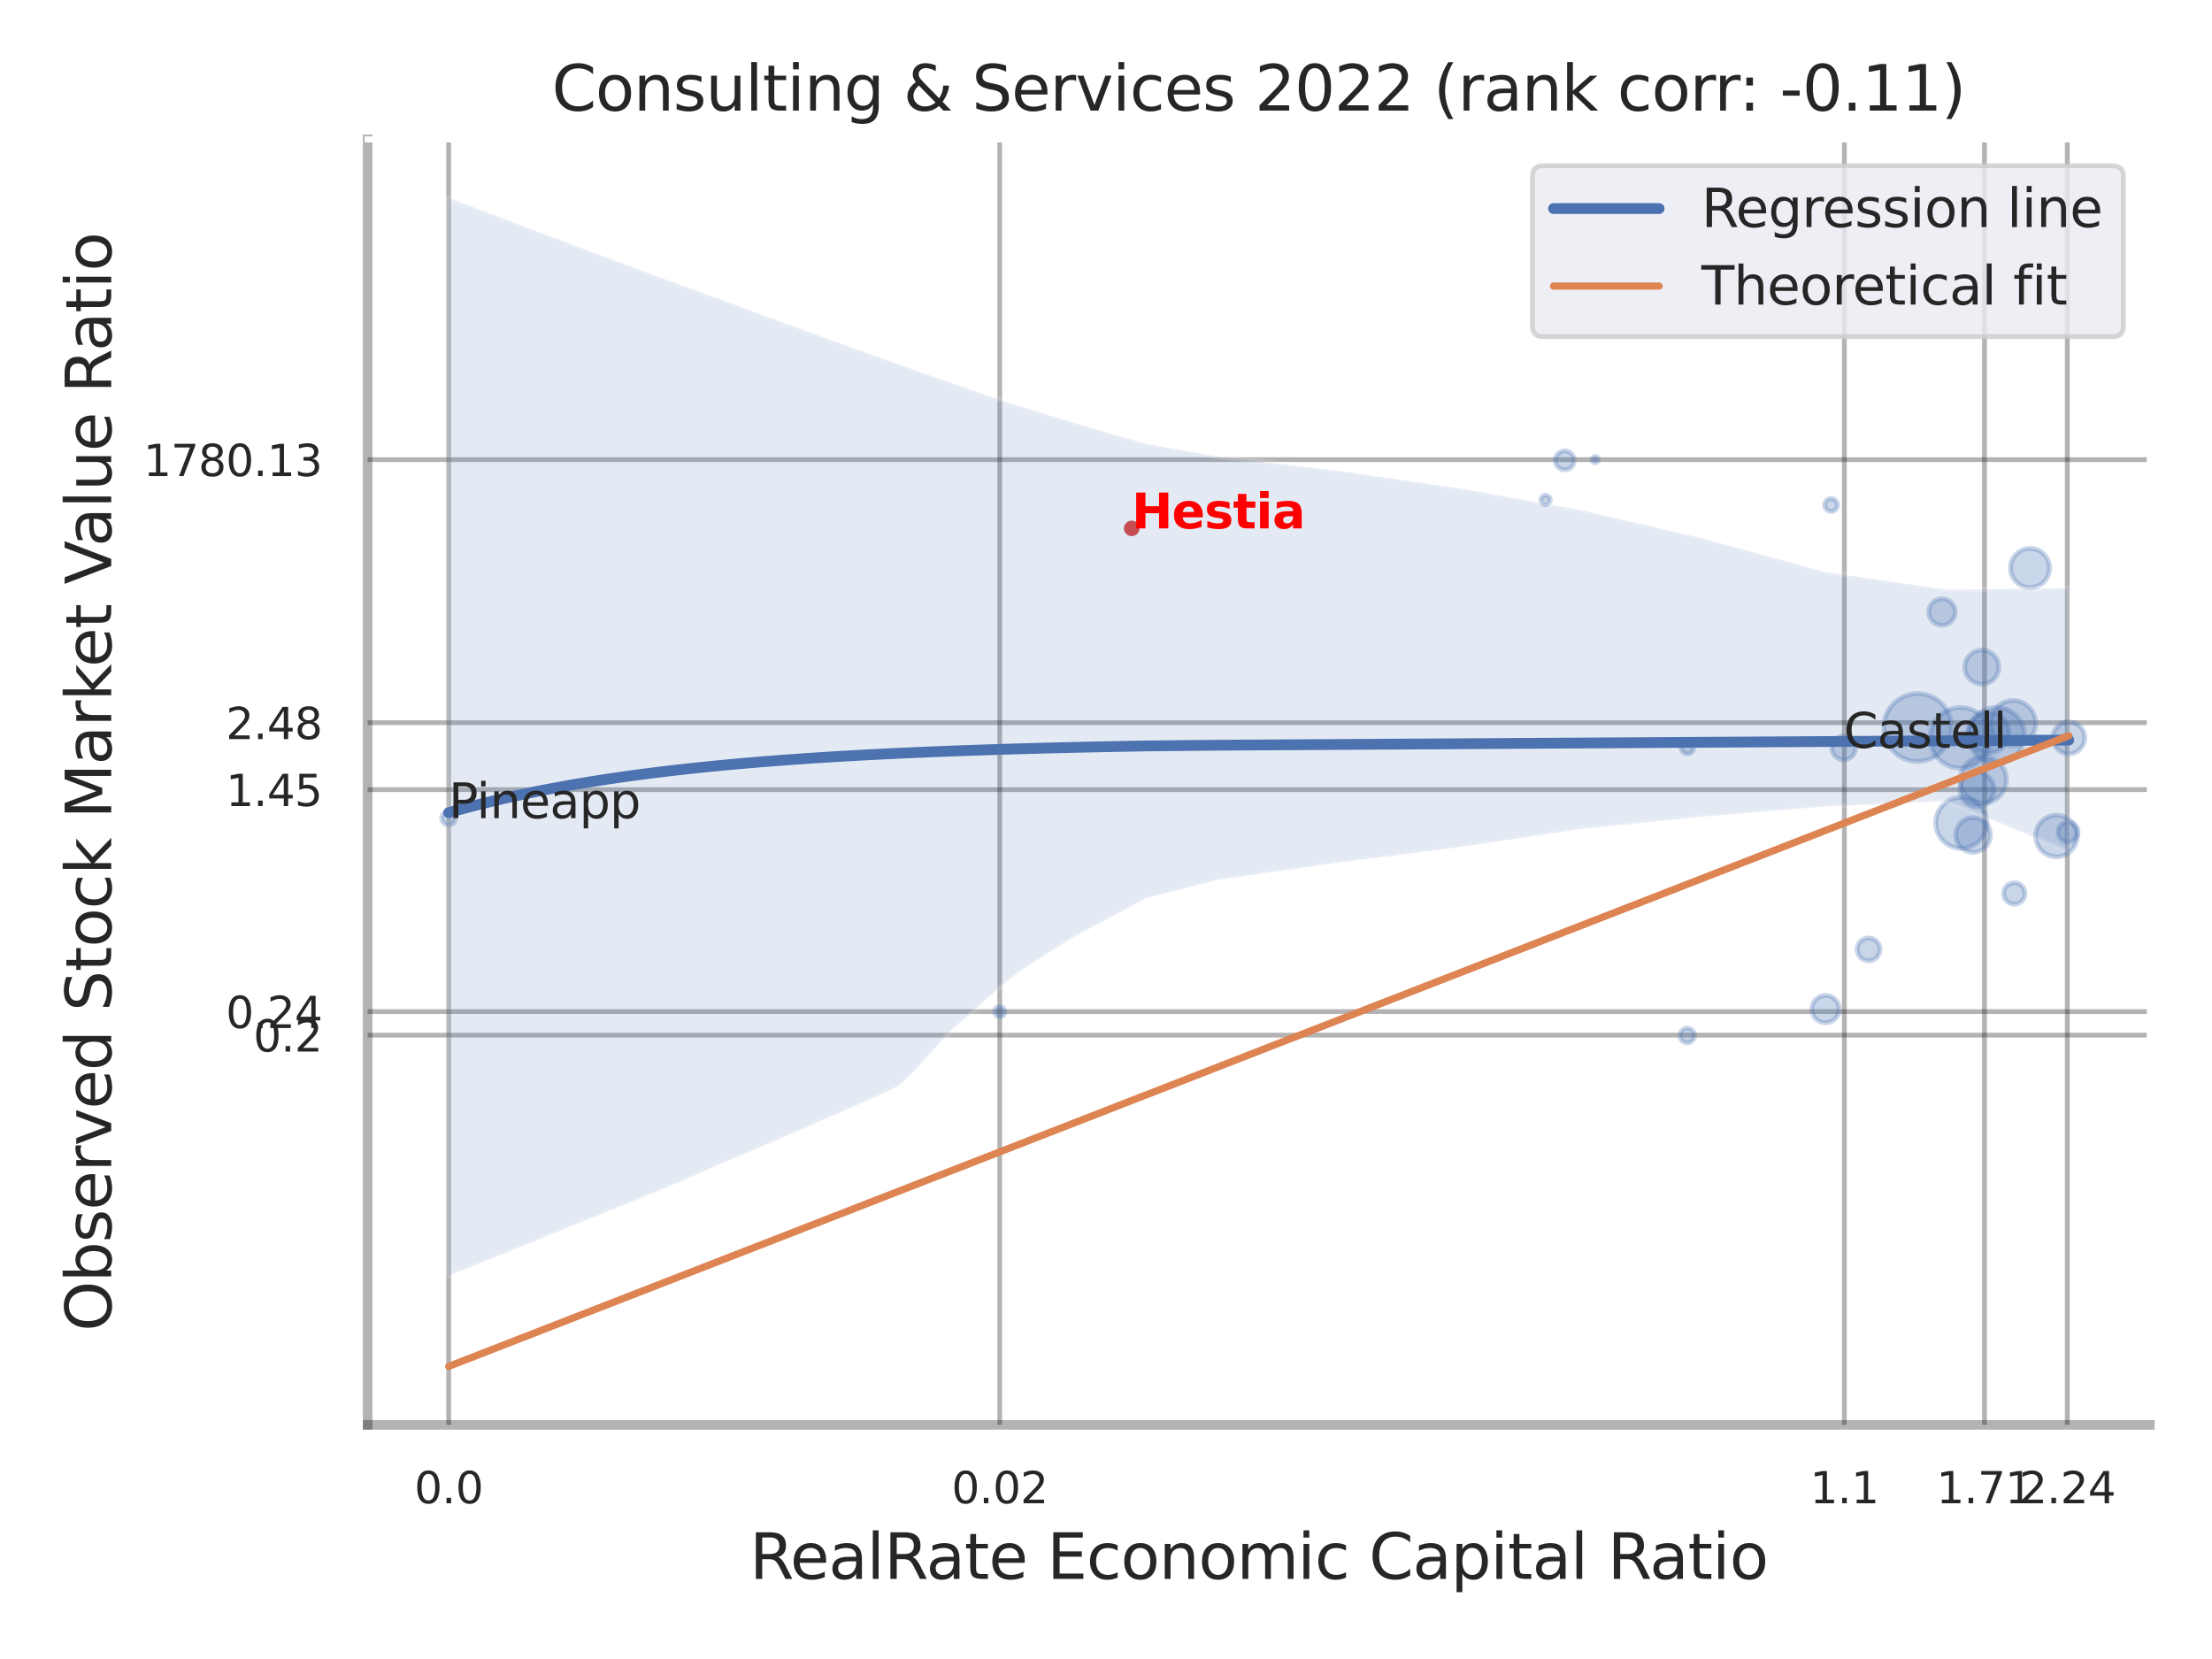 <?xml version="1.0" encoding="utf-8" standalone="no"?>
<!DOCTYPE svg PUBLIC "-//W3C//DTD SVG 1.1//EN"
  "http://www.w3.org/Graphics/SVG/1.1/DTD/svg11.dtd">
<svg xmlns:xlink="http://www.w3.org/1999/xlink" width="460.8pt" height="345.6pt" viewBox="0 0 460.8 345.6" xmlns="http://www.w3.org/2000/svg" version="1.1">
 <defs>
  <style type="text/css">*{stroke-linejoin: round; stroke-linecap: butt}</style>
 </defs>
 <g id="figure_1">
  <g id="patch_1">
   <path d="M 0 345.6 
L 460.8 345.6 
L 460.8 0 
L 0 0 
z
" style="fill: #ffffff"/>
  </g>
  <g id="axes_1">
   <g id="patch_2">
    <path d="M 76.59 296.82 
L 447.84 296.82 
L 447.84 29.04 
L 76.59 29.04 
z
" style="fill: #ffffff"/>
   </g>
   <g id="matplotlib.axis_1">
    <g id="xtick_1">
     <g id="line2d_1">
      <path d="M 93.467 296.82 
L 93.467 29.04 
" clip-path="url(#p36e17ae5e8)" style="fill: none; stroke: #000000; stroke-opacity: 0.3; stroke-linecap: round"/>
     </g>
     <g id="text_1">
      <!-- 0.0 -->
      <g style="fill: #262626" transform="translate(86.31 313.159) scale(0.09 -0.09)">
       <defs>
        <path id="DejaVuSans-30" d="M 2034 4250 
Q 1547 4250 1301 3770 
Q 1056 3291 1056 2328 
Q 1056 1369 1301 889 
Q 1547 409 2034 409 
Q 2525 409 2770 889 
Q 3016 1369 3016 2328 
Q 3016 3291 2770 3770 
Q 2525 4250 2034 4250 
z
M 2034 4750 
Q 2819 4750 3233 4129 
Q 3647 3509 3647 2328 
Q 3647 1150 3233 529 
Q 2819 -91 2034 -91 
Q 1250 -91 836 529 
Q 422 1150 422 2328 
Q 422 3509 836 4129 
Q 1250 4750 2034 4750 
z
" transform="scale(0.016)"/>
        <path id="DejaVuSans-2e" d="M 684 794 
L 1344 794 
L 1344 0 
L 684 0 
L 684 794 
z
" transform="scale(0.016)"/>
       </defs>
       <use xlink:href="#DejaVuSans-30"/>
       <use xlink:href="#DejaVuSans-2e" x="63.623"/>
       <use xlink:href="#DejaVuSans-30" x="95.41"/>
      </g>
     </g>
    </g>
    <g id="xtick_2">
     <g id="line2d_2">
      <path d="M 208.261 296.82 
L 208.261 29.04 
" clip-path="url(#p36e17ae5e8)" style="fill: none; stroke: #000000; stroke-opacity: 0.3; stroke-linecap: round"/>
     </g>
     <g id="text_2">
      <!-- 0.02 -->
      <g style="fill: #262626" transform="translate(198.241 313.159) scale(0.09 -0.09)">
       <defs>
        <path id="DejaVuSans-32" d="M 1228 531 
L 3431 531 
L 3431 0 
L 469 0 
L 469 531 
Q 828 903 1448 1529 
Q 2069 2156 2228 2338 
Q 2531 2678 2651 2914 
Q 2772 3150 2772 3378 
Q 2772 3750 2511 3984 
Q 2250 4219 1831 4219 
Q 1534 4219 1204 4116 
Q 875 4013 500 3803 
L 500 4441 
Q 881 4594 1212 4672 
Q 1544 4750 1819 4750 
Q 2544 4750 2975 4387 
Q 3406 4025 3406 3419 
Q 3406 3131 3298 2873 
Q 3191 2616 2906 2266 
Q 2828 2175 2409 1742 
Q 1991 1309 1228 531 
z
" transform="scale(0.016)"/>
       </defs>
       <use xlink:href="#DejaVuSans-30"/>
       <use xlink:href="#DejaVuSans-2e" x="63.623"/>
       <use xlink:href="#DejaVuSans-30" x="95.41"/>
       <use xlink:href="#DejaVuSans-32" x="159.033"/>
      </g>
     </g>
    </g>
    <g id="xtick_3">
     <g id="line2d_3">
      <path d="M 384.207 296.82 
L 384.207 29.04 
" clip-path="url(#p36e17ae5e8)" style="fill: none; stroke: #000000; stroke-opacity: 0.3; stroke-linecap: round"/>
     </g>
     <g id="text_3">
      <!-- 1.1 -->
      <g style="fill: #262626" transform="translate(377.051 313.159) scale(0.09 -0.09)">
       <defs>
        <path id="DejaVuSans-31" d="M 794 531 
L 1825 531 
L 1825 4091 
L 703 3866 
L 703 4441 
L 1819 4666 
L 2450 4666 
L 2450 531 
L 3481 531 
L 3481 0 
L 794 0 
L 794 531 
z
" transform="scale(0.016)"/>
       </defs>
       <use xlink:href="#DejaVuSans-31"/>
       <use xlink:href="#DejaVuSans-2e" x="63.623"/>
       <use xlink:href="#DejaVuSans-31" x="95.41"/>
      </g>
     </g>
    </g>
    <g id="xtick_4">
     <g id="line2d_4">
      <path d="M 413.404 296.82 
L 413.404 29.04 
" clip-path="url(#p36e17ae5e8)" style="fill: none; stroke: #000000; stroke-opacity: 0.3; stroke-linecap: round"/>
     </g>
     <g id="text_4">
      <!-- 1.71 -->
      <g style="fill: #262626" transform="translate(403.384 313.159) scale(0.09 -0.09)">
       <defs>
        <path id="DejaVuSans-37" d="M 525 4666 
L 3525 4666 
L 3525 4397 
L 1831 0 
L 1172 0 
L 2766 4134 
L 525 4134 
L 525 4666 
z
" transform="scale(0.016)"/>
       </defs>
       <use xlink:href="#DejaVuSans-31"/>
       <use xlink:href="#DejaVuSans-2e" x="63.623"/>
       <use xlink:href="#DejaVuSans-37" x="95.41"/>
       <use xlink:href="#DejaVuSans-31" x="159.033"/>
      </g>
     </g>
    </g>
    <g id="xtick_5">
     <g id="line2d_5">
      <path d="M 430.656 296.82 
L 430.656 29.04 
" clip-path="url(#p36e17ae5e8)" style="fill: none; stroke: #000000; stroke-opacity: 0.3; stroke-linecap: round"/>
     </g>
     <g id="text_5">
      <!-- 2.24 -->
      <g style="fill: #262626" transform="translate(420.637 313.159) scale(0.09 -0.09)">
       <defs>
        <path id="DejaVuSans-34" d="M 2419 4116 
L 825 1625 
L 2419 1625 
L 2419 4116 
z
M 2253 4666 
L 3047 4666 
L 3047 1625 
L 3713 1625 
L 3713 1100 
L 3047 1100 
L 3047 0 
L 2419 0 
L 2419 1100 
L 313 1100 
L 313 1709 
L 2253 4666 
z
" transform="scale(0.016)"/>
       </defs>
       <use xlink:href="#DejaVuSans-32"/>
       <use xlink:href="#DejaVuSans-2e" x="63.623"/>
       <use xlink:href="#DejaVuSans-32" x="95.41"/>
       <use xlink:href="#DejaVuSans-34" x="159.033"/>
      </g>
     </g>
    </g>
    <g id="xtick_6"/>
    <g id="xtick_7"/>
    <g id="xtick_8"/>
    <g id="text_6">
     <!-- RealRate Economic Capital Ratio -->
     <g style="fill: #262626" transform="translate(156.161 328.908) scale(0.13 -0.13)">
      <defs>
       <path id="DejaVuSans-52" d="M 2841 2188 
Q 3044 2119 3236 1894 
Q 3428 1669 3622 1275 
L 4263 0 
L 3584 0 
L 2988 1197 
Q 2756 1666 2539 1819 
Q 2322 1972 1947 1972 
L 1259 1972 
L 1259 0 
L 628 0 
L 628 4666 
L 2053 4666 
Q 2853 4666 3247 4331 
Q 3641 3997 3641 3322 
Q 3641 2881 3436 2590 
Q 3231 2300 2841 2188 
z
M 1259 4147 
L 1259 2491 
L 2053 2491 
Q 2509 2491 2742 2702 
Q 2975 2913 2975 3322 
Q 2975 3731 2742 3939 
Q 2509 4147 2053 4147 
L 1259 4147 
z
" transform="scale(0.016)"/>
       <path id="DejaVuSans-65" d="M 3597 1894 
L 3597 1613 
L 953 1613 
Q 991 1019 1311 708 
Q 1631 397 2203 397 
Q 2534 397 2845 478 
Q 3156 559 3463 722 
L 3463 178 
Q 3153 47 2828 -22 
Q 2503 -91 2169 -91 
Q 1331 -91 842 396 
Q 353 884 353 1716 
Q 353 2575 817 3079 
Q 1281 3584 2069 3584 
Q 2775 3584 3186 3129 
Q 3597 2675 3597 1894 
z
M 3022 2063 
Q 3016 2534 2758 2815 
Q 2500 3097 2075 3097 
Q 1594 3097 1305 2825 
Q 1016 2553 972 2059 
L 3022 2063 
z
" transform="scale(0.016)"/>
       <path id="DejaVuSans-61" d="M 2194 1759 
Q 1497 1759 1228 1600 
Q 959 1441 959 1056 
Q 959 750 1161 570 
Q 1363 391 1709 391 
Q 2188 391 2477 730 
Q 2766 1069 2766 1631 
L 2766 1759 
L 2194 1759 
z
M 3341 1997 
L 3341 0 
L 2766 0 
L 2766 531 
Q 2569 213 2275 61 
Q 1981 -91 1556 -91 
Q 1019 -91 701 211 
Q 384 513 384 1019 
Q 384 1609 779 1909 
Q 1175 2209 1959 2209 
L 2766 2209 
L 2766 2266 
Q 2766 2663 2505 2880 
Q 2244 3097 1772 3097 
Q 1472 3097 1187 3025 
Q 903 2953 641 2809 
L 641 3341 
Q 956 3463 1253 3523 
Q 1550 3584 1831 3584 
Q 2591 3584 2966 3190 
Q 3341 2797 3341 1997 
z
" transform="scale(0.016)"/>
       <path id="DejaVuSans-6c" d="M 603 4863 
L 1178 4863 
L 1178 0 
L 603 0 
L 603 4863 
z
" transform="scale(0.016)"/>
       <path id="DejaVuSans-74" d="M 1172 4494 
L 1172 3500 
L 2356 3500 
L 2356 3053 
L 1172 3053 
L 1172 1153 
Q 1172 725 1289 603 
Q 1406 481 1766 481 
L 2356 481 
L 2356 0 
L 1766 0 
Q 1100 0 847 248 
Q 594 497 594 1153 
L 594 3053 
L 172 3053 
L 172 3500 
L 594 3500 
L 594 4494 
L 1172 4494 
z
" transform="scale(0.016)"/>
       <path id="DejaVuSans-20" transform="scale(0.016)"/>
       <path id="DejaVuSans-45" d="M 628 4666 
L 3578 4666 
L 3578 4134 
L 1259 4134 
L 1259 2753 
L 3481 2753 
L 3481 2222 
L 1259 2222 
L 1259 531 
L 3634 531 
L 3634 0 
L 628 0 
L 628 4666 
z
" transform="scale(0.016)"/>
       <path id="DejaVuSans-63" d="M 3122 3366 
L 3122 2828 
Q 2878 2963 2633 3030 
Q 2388 3097 2138 3097 
Q 1578 3097 1268 2742 
Q 959 2388 959 1747 
Q 959 1106 1268 751 
Q 1578 397 2138 397 
Q 2388 397 2633 464 
Q 2878 531 3122 666 
L 3122 134 
Q 2881 22 2623 -34 
Q 2366 -91 2075 -91 
Q 1284 -91 818 406 
Q 353 903 353 1747 
Q 353 2603 823 3093 
Q 1294 3584 2113 3584 
Q 2378 3584 2631 3529 
Q 2884 3475 3122 3366 
z
" transform="scale(0.016)"/>
       <path id="DejaVuSans-6f" d="M 1959 3097 
Q 1497 3097 1228 2736 
Q 959 2375 959 1747 
Q 959 1119 1226 758 
Q 1494 397 1959 397 
Q 2419 397 2687 759 
Q 2956 1122 2956 1747 
Q 2956 2369 2687 2733 
Q 2419 3097 1959 3097 
z
M 1959 3584 
Q 2709 3584 3137 3096 
Q 3566 2609 3566 1747 
Q 3566 888 3137 398 
Q 2709 -91 1959 -91 
Q 1206 -91 779 398 
Q 353 888 353 1747 
Q 353 2609 779 3096 
Q 1206 3584 1959 3584 
z
" transform="scale(0.016)"/>
       <path id="DejaVuSans-6e" d="M 3513 2113 
L 3513 0 
L 2938 0 
L 2938 2094 
Q 2938 2591 2744 2837 
Q 2550 3084 2163 3084 
Q 1697 3084 1428 2787 
Q 1159 2491 1159 1978 
L 1159 0 
L 581 0 
L 581 3500 
L 1159 3500 
L 1159 2956 
Q 1366 3272 1645 3428 
Q 1925 3584 2291 3584 
Q 2894 3584 3203 3211 
Q 3513 2838 3513 2113 
z
" transform="scale(0.016)"/>
       <path id="DejaVuSans-6d" d="M 3328 2828 
Q 3544 3216 3844 3400 
Q 4144 3584 4550 3584 
Q 5097 3584 5394 3201 
Q 5691 2819 5691 2113 
L 5691 0 
L 5113 0 
L 5113 2094 
Q 5113 2597 4934 2840 
Q 4756 3084 4391 3084 
Q 3944 3084 3684 2787 
Q 3425 2491 3425 1978 
L 3425 0 
L 2847 0 
L 2847 2094 
Q 2847 2600 2669 2842 
Q 2491 3084 2119 3084 
Q 1678 3084 1418 2786 
Q 1159 2488 1159 1978 
L 1159 0 
L 581 0 
L 581 3500 
L 1159 3500 
L 1159 2956 
Q 1356 3278 1631 3431 
Q 1906 3584 2284 3584 
Q 2666 3584 2933 3390 
Q 3200 3197 3328 2828 
z
" transform="scale(0.016)"/>
       <path id="DejaVuSans-69" d="M 603 3500 
L 1178 3500 
L 1178 0 
L 603 0 
L 603 3500 
z
M 603 4863 
L 1178 4863 
L 1178 4134 
L 603 4134 
L 603 4863 
z
" transform="scale(0.016)"/>
       <path id="DejaVuSans-43" d="M 4122 4306 
L 4122 3641 
Q 3803 3938 3442 4084 
Q 3081 4231 2675 4231 
Q 1875 4231 1450 3742 
Q 1025 3253 1025 2328 
Q 1025 1406 1450 917 
Q 1875 428 2675 428 
Q 3081 428 3442 575 
Q 3803 722 4122 1019 
L 4122 359 
Q 3791 134 3420 21 
Q 3050 -91 2638 -91 
Q 1578 -91 968 557 
Q 359 1206 359 2328 
Q 359 3453 968 4101 
Q 1578 4750 2638 4750 
Q 3056 4750 3426 4639 
Q 3797 4528 4122 4306 
z
" transform="scale(0.016)"/>
       <path id="DejaVuSans-70" d="M 1159 525 
L 1159 -1331 
L 581 -1331 
L 581 3500 
L 1159 3500 
L 1159 2969 
Q 1341 3281 1617 3432 
Q 1894 3584 2278 3584 
Q 2916 3584 3314 3078 
Q 3713 2572 3713 1747 
Q 3713 922 3314 415 
Q 2916 -91 2278 -91 
Q 1894 -91 1617 61 
Q 1341 213 1159 525 
z
M 3116 1747 
Q 3116 2381 2855 2742 
Q 2594 3103 2138 3103 
Q 1681 3103 1420 2742 
Q 1159 2381 1159 1747 
Q 1159 1113 1420 752 
Q 1681 391 2138 391 
Q 2594 391 2855 752 
Q 3116 1113 3116 1747 
z
" transform="scale(0.016)"/>
      </defs>
      <use xlink:href="#DejaVuSans-52"/>
      <use xlink:href="#DejaVuSans-65" x="64.982"/>
      <use xlink:href="#DejaVuSans-61" x="126.506"/>
      <use xlink:href="#DejaVuSans-6c" x="187.785"/>
      <use xlink:href="#DejaVuSans-52" x="215.568"/>
      <use xlink:href="#DejaVuSans-61" x="282.801"/>
      <use xlink:href="#DejaVuSans-74" x="344.08"/>
      <use xlink:href="#DejaVuSans-65" x="383.289"/>
      <use xlink:href="#DejaVuSans-20" x="444.812"/>
      <use xlink:href="#DejaVuSans-45" x="476.6"/>
      <use xlink:href="#DejaVuSans-63" x="539.783"/>
      <use xlink:href="#DejaVuSans-6f" x="594.764"/>
      <use xlink:href="#DejaVuSans-6e" x="655.945"/>
      <use xlink:href="#DejaVuSans-6f" x="719.324"/>
      <use xlink:href="#DejaVuSans-6d" x="780.506"/>
      <use xlink:href="#DejaVuSans-69" x="877.918"/>
      <use xlink:href="#DejaVuSans-63" x="905.701"/>
      <use xlink:href="#DejaVuSans-20" x="960.682"/>
      <use xlink:href="#DejaVuSans-43" x="992.469"/>
      <use xlink:href="#DejaVuSans-61" x="1062.293"/>
      <use xlink:href="#DejaVuSans-70" x="1123.572"/>
      <use xlink:href="#DejaVuSans-69" x="1187.049"/>
      <use xlink:href="#DejaVuSans-74" x="1214.832"/>
      <use xlink:href="#DejaVuSans-61" x="1254.041"/>
      <use xlink:href="#DejaVuSans-6c" x="1315.32"/>
      <use xlink:href="#DejaVuSans-20" x="1343.104"/>
      <use xlink:href="#DejaVuSans-52" x="1374.891"/>
      <use xlink:href="#DejaVuSans-61" x="1442.123"/>
      <use xlink:href="#DejaVuSans-74" x="1503.402"/>
      <use xlink:href="#DejaVuSans-69" x="1542.611"/>
      <use xlink:href="#DejaVuSans-6f" x="1570.395"/>
     </g>
    </g>
   </g>
   <g id="matplotlib.axis_2">
    <g id="ytick_1">
     <g id="line2d_6">
      <path d="M 76.59 215.639 
L 447.84 215.639 
" clip-path="url(#p36e17ae5e8)" style="fill: none; stroke: #000000; stroke-opacity: 0.3; stroke-linecap: round"/>
     </g>
     <g id="text_7">
      <!-- 0.2 -->
      <g style="fill: #262626" transform="translate(52.777 219.058) scale(0.09 -0.09)">
       <use xlink:href="#DejaVuSans-30"/>
       <use xlink:href="#DejaVuSans-2e" x="63.623"/>
       <use xlink:href="#DejaVuSans-32" x="95.41"/>
      </g>
     </g>
    </g>
    <g id="ytick_2">
     <g id="line2d_7">
      <path d="M 76.59 210.731 
L 447.84 210.731 
" clip-path="url(#p36e17ae5e8)" style="fill: none; stroke: #000000; stroke-opacity: 0.3; stroke-linecap: round"/>
     </g>
     <g id="text_8">
      <!-- 0.24 -->
      <g style="fill: #262626" transform="translate(47.051 214.15) scale(0.09 -0.09)">
       <use xlink:href="#DejaVuSans-30"/>
       <use xlink:href="#DejaVuSans-2e" x="63.623"/>
       <use xlink:href="#DejaVuSans-32" x="95.41"/>
       <use xlink:href="#DejaVuSans-34" x="159.033"/>
      </g>
     </g>
    </g>
    <g id="ytick_3">
     <g id="line2d_8">
      <path d="M 76.59 164.493 
L 447.84 164.493 
" clip-path="url(#p36e17ae5e8)" style="fill: none; stroke: #000000; stroke-opacity: 0.3; stroke-linecap: round"/>
     </g>
     <g id="text_9">
      <!-- 1.45 -->
      <g style="fill: #262626" transform="translate(47.051 167.912) scale(0.09 -0.09)">
       <defs>
        <path id="DejaVuSans-35" d="M 691 4666 
L 3169 4666 
L 3169 4134 
L 1269 4134 
L 1269 2991 
Q 1406 3038 1543 3061 
Q 1681 3084 1819 3084 
Q 2600 3084 3056 2656 
Q 3513 2228 3513 1497 
Q 3513 744 3044 326 
Q 2575 -91 1722 -91 
Q 1428 -91 1123 -41 
Q 819 9 494 109 
L 494 744 
Q 775 591 1075 516 
Q 1375 441 1709 441 
Q 2250 441 2565 725 
Q 2881 1009 2881 1497 
Q 2881 1984 2565 2268 
Q 2250 2553 1709 2553 
Q 1456 2553 1204 2497 
Q 953 2441 691 2322 
L 691 4666 
z
" transform="scale(0.016)"/>
       </defs>
       <use xlink:href="#DejaVuSans-31"/>
       <use xlink:href="#DejaVuSans-2e" x="63.623"/>
       <use xlink:href="#DejaVuSans-34" x="95.41"/>
       <use xlink:href="#DejaVuSans-35" x="159.033"/>
      </g>
     </g>
    </g>
    <g id="ytick_4">
     <g id="line2d_9">
      <path d="M 76.59 150.544 
L 447.84 150.544 
" clip-path="url(#p36e17ae5e8)" style="fill: none; stroke: #000000; stroke-opacity: 0.3; stroke-linecap: round"/>
     </g>
     <g id="text_10">
      <!-- 2.48 -->
      <g style="fill: #262626" transform="translate(47.051 153.964) scale(0.09 -0.09)">
       <defs>
        <path id="DejaVuSans-38" d="M 2034 2216 
Q 1584 2216 1326 1975 
Q 1069 1734 1069 1313 
Q 1069 891 1326 650 
Q 1584 409 2034 409 
Q 2484 409 2743 651 
Q 3003 894 3003 1313 
Q 3003 1734 2745 1975 
Q 2488 2216 2034 2216 
z
M 1403 2484 
Q 997 2584 770 2862 
Q 544 3141 544 3541 
Q 544 4100 942 4425 
Q 1341 4750 2034 4750 
Q 2731 4750 3128 4425 
Q 3525 4100 3525 3541 
Q 3525 3141 3298 2862 
Q 3072 2584 2669 2484 
Q 3125 2378 3379 2068 
Q 3634 1759 3634 1313 
Q 3634 634 3220 271 
Q 2806 -91 2034 -91 
Q 1263 -91 848 271 
Q 434 634 434 1313 
Q 434 1759 690 2068 
Q 947 2378 1403 2484 
z
M 1172 3481 
Q 1172 3119 1398 2916 
Q 1625 2713 2034 2713 
Q 2441 2713 2670 2916 
Q 2900 3119 2900 3481 
Q 2900 3844 2670 4047 
Q 2441 4250 2034 4250 
Q 1625 4250 1398 4047 
Q 1172 3844 1172 3481 
z
" transform="scale(0.016)"/>
       </defs>
       <use xlink:href="#DejaVuSans-32"/>
       <use xlink:href="#DejaVuSans-2e" x="63.623"/>
       <use xlink:href="#DejaVuSans-34" x="95.41"/>
       <use xlink:href="#DejaVuSans-38" x="159.033"/>
      </g>
     </g>
    </g>
    <g id="ytick_5">
     <g id="line2d_10">
      <path d="M 76.59 95.752 
L 447.84 95.752 
" clip-path="url(#p36e17ae5e8)" style="fill: none; stroke: #000000; stroke-opacity: 0.3; stroke-linecap: round"/>
     </g>
     <g id="text_11">
      <!-- 1780.13 -->
      <g style="fill: #262626" transform="translate(29.872 99.172) scale(0.09 -0.09)">
       <defs>
        <path id="DejaVuSans-33" d="M 2597 2516 
Q 3050 2419 3304 2112 
Q 3559 1806 3559 1356 
Q 3559 666 3084 287 
Q 2609 -91 1734 -91 
Q 1441 -91 1130 -33 
Q 819 25 488 141 
L 488 750 
Q 750 597 1062 519 
Q 1375 441 1716 441 
Q 2309 441 2620 675 
Q 2931 909 2931 1356 
Q 2931 1769 2642 2001 
Q 2353 2234 1838 2234 
L 1294 2234 
L 1294 2753 
L 1863 2753 
Q 2328 2753 2575 2939 
Q 2822 3125 2822 3475 
Q 2822 3834 2567 4026 
Q 2313 4219 1838 4219 
Q 1578 4219 1281 4162 
Q 984 4106 628 3988 
L 628 4550 
Q 988 4650 1302 4700 
Q 1616 4750 1894 4750 
Q 2613 4750 3031 4423 
Q 3450 4097 3450 3541 
Q 3450 3153 3228 2886 
Q 3006 2619 2597 2516 
z
" transform="scale(0.016)"/>
       </defs>
       <use xlink:href="#DejaVuSans-31"/>
       <use xlink:href="#DejaVuSans-37" x="63.623"/>
       <use xlink:href="#DejaVuSans-38" x="127.246"/>
       <use xlink:href="#DejaVuSans-30" x="190.869"/>
       <use xlink:href="#DejaVuSans-2e" x="254.492"/>
       <use xlink:href="#DejaVuSans-31" x="286.279"/>
       <use xlink:href="#DejaVuSans-33" x="349.902"/>
      </g>
     </g>
    </g>
    <g id="ytick_6"/>
    <g id="ytick_7"/>
    <g id="ytick_8"/>
    <g id="ytick_9"/>
    <g id="ytick_10"/>
    <g id="ytick_11"/>
    <g id="text_12">
     <!-- Observed Stock Market Value Ratio -->
     <g style="fill: #262626" transform="translate(23.169 277.332) rotate(-90) scale(0.13 -0.13)">
      <defs>
       <path id="DejaVuSans-4f" d="M 2522 4238 
Q 1834 4238 1429 3725 
Q 1025 3213 1025 2328 
Q 1025 1447 1429 934 
Q 1834 422 2522 422 
Q 3209 422 3611 934 
Q 4013 1447 4013 2328 
Q 4013 3213 3611 3725 
Q 3209 4238 2522 4238 
z
M 2522 4750 
Q 3503 4750 4090 4092 
Q 4678 3434 4678 2328 
Q 4678 1225 4090 567 
Q 3503 -91 2522 -91 
Q 1538 -91 948 565 
Q 359 1222 359 2328 
Q 359 3434 948 4092 
Q 1538 4750 2522 4750 
z
" transform="scale(0.016)"/>
       <path id="DejaVuSans-62" d="M 3116 1747 
Q 3116 2381 2855 2742 
Q 2594 3103 2138 3103 
Q 1681 3103 1420 2742 
Q 1159 2381 1159 1747 
Q 1159 1113 1420 752 
Q 1681 391 2138 391 
Q 2594 391 2855 752 
Q 3116 1113 3116 1747 
z
M 1159 2969 
Q 1341 3281 1617 3432 
Q 1894 3584 2278 3584 
Q 2916 3584 3314 3078 
Q 3713 2572 3713 1747 
Q 3713 922 3314 415 
Q 2916 -91 2278 -91 
Q 1894 -91 1617 61 
Q 1341 213 1159 525 
L 1159 0 
L 581 0 
L 581 4863 
L 1159 4863 
L 1159 2969 
z
" transform="scale(0.016)"/>
       <path id="DejaVuSans-73" d="M 2834 3397 
L 2834 2853 
Q 2591 2978 2328 3040 
Q 2066 3103 1784 3103 
Q 1356 3103 1142 2972 
Q 928 2841 928 2578 
Q 928 2378 1081 2264 
Q 1234 2150 1697 2047 
L 1894 2003 
Q 2506 1872 2764 1633 
Q 3022 1394 3022 966 
Q 3022 478 2636 193 
Q 2250 -91 1575 -91 
Q 1294 -91 989 -36 
Q 684 19 347 128 
L 347 722 
Q 666 556 975 473 
Q 1284 391 1588 391 
Q 1994 391 2212 530 
Q 2431 669 2431 922 
Q 2431 1156 2273 1281 
Q 2116 1406 1581 1522 
L 1381 1569 
Q 847 1681 609 1914 
Q 372 2147 372 2553 
Q 372 3047 722 3315 
Q 1072 3584 1716 3584 
Q 2034 3584 2315 3537 
Q 2597 3491 2834 3397 
z
" transform="scale(0.016)"/>
       <path id="DejaVuSans-72" d="M 2631 2963 
Q 2534 3019 2420 3045 
Q 2306 3072 2169 3072 
Q 1681 3072 1420 2755 
Q 1159 2438 1159 1844 
L 1159 0 
L 581 0 
L 581 3500 
L 1159 3500 
L 1159 2956 
Q 1341 3275 1631 3429 
Q 1922 3584 2338 3584 
Q 2397 3584 2469 3576 
Q 2541 3569 2628 3553 
L 2631 2963 
z
" transform="scale(0.016)"/>
       <path id="DejaVuSans-76" d="M 191 3500 
L 800 3500 
L 1894 563 
L 2988 3500 
L 3597 3500 
L 2284 0 
L 1503 0 
L 191 3500 
z
" transform="scale(0.016)"/>
       <path id="DejaVuSans-64" d="M 2906 2969 
L 2906 4863 
L 3481 4863 
L 3481 0 
L 2906 0 
L 2906 525 
Q 2725 213 2448 61 
Q 2172 -91 1784 -91 
Q 1150 -91 751 415 
Q 353 922 353 1747 
Q 353 2572 751 3078 
Q 1150 3584 1784 3584 
Q 2172 3584 2448 3432 
Q 2725 3281 2906 2969 
z
M 947 1747 
Q 947 1113 1208 752 
Q 1469 391 1925 391 
Q 2381 391 2643 752 
Q 2906 1113 2906 1747 
Q 2906 2381 2643 2742 
Q 2381 3103 1925 3103 
Q 1469 3103 1208 2742 
Q 947 2381 947 1747 
z
" transform="scale(0.016)"/>
       <path id="DejaVuSans-53" d="M 3425 4513 
L 3425 3897 
Q 3066 4069 2747 4153 
Q 2428 4238 2131 4238 
Q 1616 4238 1336 4038 
Q 1056 3838 1056 3469 
Q 1056 3159 1242 3001 
Q 1428 2844 1947 2747 
L 2328 2669 
Q 3034 2534 3370 2195 
Q 3706 1856 3706 1288 
Q 3706 609 3251 259 
Q 2797 -91 1919 -91 
Q 1588 -91 1214 -16 
Q 841 59 441 206 
L 441 856 
Q 825 641 1194 531 
Q 1563 422 1919 422 
Q 2459 422 2753 634 
Q 3047 847 3047 1241 
Q 3047 1584 2836 1778 
Q 2625 1972 2144 2069 
L 1759 2144 
Q 1053 2284 737 2584 
Q 422 2884 422 3419 
Q 422 4038 858 4394 
Q 1294 4750 2059 4750 
Q 2388 4750 2728 4690 
Q 3069 4631 3425 4513 
z
" transform="scale(0.016)"/>
       <path id="DejaVuSans-6b" d="M 581 4863 
L 1159 4863 
L 1159 1991 
L 2875 3500 
L 3609 3500 
L 1753 1863 
L 3688 0 
L 2938 0 
L 1159 1709 
L 1159 0 
L 581 0 
L 581 4863 
z
" transform="scale(0.016)"/>
       <path id="DejaVuSans-4d" d="M 628 4666 
L 1569 4666 
L 2759 1491 
L 3956 4666 
L 4897 4666 
L 4897 0 
L 4281 0 
L 4281 4097 
L 3078 897 
L 2444 897 
L 1241 4097 
L 1241 0 
L 628 0 
L 628 4666 
z
" transform="scale(0.016)"/>
       <path id="DejaVuSans-56" d="M 1831 0 
L 50 4666 
L 709 4666 
L 2188 738 
L 3669 4666 
L 4325 4666 
L 2547 0 
L 1831 0 
z
" transform="scale(0.016)"/>
       <path id="DejaVuSans-75" d="M 544 1381 
L 544 3500 
L 1119 3500 
L 1119 1403 
Q 1119 906 1312 657 
Q 1506 409 1894 409 
Q 2359 409 2629 706 
Q 2900 1003 2900 1516 
L 2900 3500 
L 3475 3500 
L 3475 0 
L 2900 0 
L 2900 538 
Q 2691 219 2414 64 
Q 2138 -91 1772 -91 
Q 1169 -91 856 284 
Q 544 659 544 1381 
z
M 1991 3584 
L 1991 3584 
z
" transform="scale(0.016)"/>
      </defs>
      <use xlink:href="#DejaVuSans-4f"/>
      <use xlink:href="#DejaVuSans-62" x="78.711"/>
      <use xlink:href="#DejaVuSans-73" x="142.188"/>
      <use xlink:href="#DejaVuSans-65" x="194.287"/>
      <use xlink:href="#DejaVuSans-72" x="255.811"/>
      <use xlink:href="#DejaVuSans-76" x="296.924"/>
      <use xlink:href="#DejaVuSans-65" x="356.104"/>
      <use xlink:href="#DejaVuSans-64" x="417.627"/>
      <use xlink:href="#DejaVuSans-20" x="481.104"/>
      <use xlink:href="#DejaVuSans-53" x="512.891"/>
      <use xlink:href="#DejaVuSans-74" x="576.367"/>
      <use xlink:href="#DejaVuSans-6f" x="615.576"/>
      <use xlink:href="#DejaVuSans-63" x="676.758"/>
      <use xlink:href="#DejaVuSans-6b" x="731.738"/>
      <use xlink:href="#DejaVuSans-20" x="789.648"/>
      <use xlink:href="#DejaVuSans-4d" x="821.436"/>
      <use xlink:href="#DejaVuSans-61" x="907.715"/>
      <use xlink:href="#DejaVuSans-72" x="968.994"/>
      <use xlink:href="#DejaVuSans-6b" x="1010.107"/>
      <use xlink:href="#DejaVuSans-65" x="1064.393"/>
      <use xlink:href="#DejaVuSans-74" x="1125.916"/>
      <use xlink:href="#DejaVuSans-20" x="1165.125"/>
      <use xlink:href="#DejaVuSans-56" x="1196.912"/>
      <use xlink:href="#DejaVuSans-61" x="1257.57"/>
      <use xlink:href="#DejaVuSans-6c" x="1318.85"/>
      <use xlink:href="#DejaVuSans-75" x="1346.633"/>
      <use xlink:href="#DejaVuSans-65" x="1410.012"/>
      <use xlink:href="#DejaVuSans-20" x="1471.535"/>
      <use xlink:href="#DejaVuSans-52" x="1503.322"/>
      <use xlink:href="#DejaVuSans-61" x="1570.555"/>
      <use xlink:href="#DejaVuSans-74" x="1631.834"/>
      <use xlink:href="#DejaVuSans-69" x="1671.043"/>
      <use xlink:href="#DejaVuSans-6f" x="1698.826"/>
     </g>
    </g>
   </g>
   <g id="PathCollection_1">
    <path d="M 321.959 105.131 
C 322.218 105.131 322.467 105.028 322.65 104.844 
C 322.833 104.661 322.936 104.413 322.936 104.153 
C 322.936 103.894 322.833 103.646 322.65 103.462 
C 322.467 103.279 322.218 103.176 321.959 103.176 
C 321.7 103.176 321.451 103.279 321.268 103.462 
C 321.085 103.646 320.982 103.894 320.982 104.153 
C 320.982 104.413 321.085 104.661 321.268 104.844 
C 321.451 105.028 321.7 105.131 321.959 105.131 
z
" clip-path="url(#p36e17ae5e8)" style="fill: #4c72b0; fill-opacity: 0.3; stroke: #4c72b0; stroke-opacity: 0.3"/>
    <path d="M 422.885 122.404 
C 423.966 122.404 425.003 121.975 425.768 121.21 
C 426.533 120.446 426.962 119.408 426.962 118.327 
C 426.962 117.246 426.533 116.209 425.768 115.444 
C 425.003 114.68 423.966 114.25 422.885 114.25 
C 421.804 114.25 420.766 114.68 420.002 115.444 
C 419.237 116.209 418.808 117.246 418.808 118.327 
C 418.808 119.408 419.237 120.446 420.002 121.21 
C 420.766 121.975 421.804 122.404 422.885 122.404 
z
" clip-path="url(#p36e17ae5e8)" style="fill: #4c72b0; fill-opacity: 0.3; stroke: #4c72b0; stroke-opacity: 0.3"/>
    <path d="M 415.889 159.046 
C 417.439 159.046 418.925 158.43 420.021 157.334 
C 421.117 156.238 421.733 154.752 421.733 153.202 
C 421.733 151.652 421.117 150.166 420.021 149.07 
C 418.925 147.974 417.439 147.358 415.889 147.358 
C 414.339 147.358 412.853 147.974 411.757 149.07 
C 410.661 150.166 410.045 151.652 410.045 153.202 
C 410.045 154.752 410.661 156.238 411.757 157.334 
C 412.853 158.43 414.339 159.046 415.889 159.046 
z
" clip-path="url(#p36e17ae5e8)" style="fill: #4c72b0; fill-opacity: 0.3; stroke: #4c72b0; stroke-opacity: 0.3"/>
    <path d="M 419.623 188.37 
C 420.216 188.37 420.785 188.134 421.205 187.715 
C 421.624 187.295 421.86 186.726 421.86 186.133 
C 421.86 185.54 421.624 184.971 421.205 184.551 
C 420.785 184.132 420.216 183.896 419.623 183.896 
C 419.03 183.896 418.46 184.132 418.041 184.551 
C 417.621 184.971 417.386 185.54 417.386 186.133 
C 417.386 186.726 417.621 187.295 418.041 187.715 
C 418.46 188.134 419.03 188.37 419.623 188.37 
z
" clip-path="url(#p36e17ae5e8)" style="fill: #4c72b0; fill-opacity: 0.3; stroke: #4c72b0; stroke-opacity: 0.3"/>
    <path d="M 412.843 142.522 
C 413.785 142.522 414.688 142.148 415.354 141.482 
C 416.02 140.816 416.394 139.913 416.394 138.971 
C 416.394 138.029 416.02 137.126 415.354 136.46 
C 414.688 135.794 413.785 135.42 412.843 135.42 
C 411.902 135.42 410.998 135.794 410.333 136.46 
C 409.667 137.126 409.293 138.029 409.293 138.971 
C 409.293 139.913 409.667 140.816 410.333 141.482 
C 410.998 142.148 411.902 142.522 412.843 142.522 
z
" clip-path="url(#p36e17ae5e8)" style="fill: #4c72b0; fill-opacity: 0.3; stroke: #4c72b0; stroke-opacity: 0.3"/>
    <path d="M 419.355 155.358 
C 420.607 155.358 421.808 154.86 422.693 153.975 
C 423.578 153.09 424.075 151.89 424.075 150.638 
C 424.075 149.386 423.578 148.186 422.693 147.3 
C 421.808 146.415 420.607 145.918 419.355 145.918 
C 418.104 145.918 416.903 146.415 416.018 147.3 
C 415.133 148.186 414.635 149.386 414.635 150.638 
C 414.635 151.89 415.133 153.09 416.018 153.975 
C 416.903 154.86 418.104 155.358 419.355 155.358 
z
" clip-path="url(#p36e17ae5e8)" style="fill: #4c72b0; fill-opacity: 0.3; stroke: #4c72b0; stroke-opacity: 0.3"/>
    <path d="M 208.265 211.829 
C 208.55 211.829 208.822 211.716 209.024 211.515 
C 209.225 211.314 209.337 211.041 209.337 210.757 
C 209.337 210.473 209.225 210.2 209.024 209.999 
C 208.822 209.798 208.55 209.685 208.265 209.685 
C 207.981 209.685 207.708 209.798 207.507 209.999 
C 207.306 210.2 207.193 210.473 207.193 210.757 
C 207.193 211.041 207.306 211.314 207.507 211.515 
C 207.708 211.716 207.981 211.829 208.265 211.829 
z
" clip-path="url(#p36e17ae5e8)" style="fill: #4c72b0; fill-opacity: 0.3; stroke: #4c72b0; stroke-opacity: 0.3"/>
    <path d="M 413.166 167.278 
C 414.446 167.278 415.674 166.77 416.58 165.864 
C 417.485 164.959 417.994 163.731 417.994 162.45 
C 417.994 161.17 417.485 159.942 416.58 159.036 
C 415.674 158.131 414.446 157.622 413.166 157.622 
C 411.885 157.622 410.657 158.131 409.752 159.036 
C 408.846 159.942 408.338 161.17 408.338 162.45 
C 408.338 163.731 408.846 164.959 409.752 165.864 
C 410.657 166.77 411.885 167.278 413.166 167.278 
z
" clip-path="url(#p36e17ae5e8)" style="fill: #4c72b0; fill-opacity: 0.3; stroke: #4c72b0; stroke-opacity: 0.3"/>
    <path d="M 430.808 175.448 
C 431.364 175.448 431.898 175.227 432.291 174.834 
C 432.684 174.441 432.905 173.907 432.905 173.351 
C 432.905 172.794 432.684 172.261 432.291 171.867 
C 431.898 171.474 431.364 171.253 430.808 171.253 
C 430.251 171.253 429.718 171.474 429.324 171.867 
C 428.931 172.261 428.71 172.794 428.71 173.351 
C 428.71 173.907 428.931 174.441 429.324 174.834 
C 429.718 175.227 430.251 175.448 430.808 175.448 
z
" clip-path="url(#p36e17ae5e8)" style="fill: #4c72b0; fill-opacity: 0.3; stroke: #4c72b0; stroke-opacity: 0.3"/>
    <path d="M 389.26 200.151 
C 389.892 200.151 390.497 199.9 390.944 199.453 
C 391.39 199.007 391.641 198.401 391.641 197.77 
C 391.641 197.138 391.39 196.533 390.944 196.086 
C 390.497 195.64 389.892 195.389 389.26 195.389 
C 388.629 195.389 388.023 195.64 387.577 196.086 
C 387.13 196.533 386.88 197.138 386.88 197.77 
C 386.88 198.401 387.13 199.007 387.577 199.453 
C 388.023 199.9 388.629 200.151 389.26 200.151 
z
" clip-path="url(#p36e17ae5e8)" style="fill: #4c72b0; fill-opacity: 0.3; stroke: #4c72b0; stroke-opacity: 0.3"/>
    <path d="M 408.583 176.741 
C 409.998 176.741 411.355 176.179 412.355 175.179 
C 413.355 174.178 413.917 172.822 413.917 171.407 
C 413.917 169.993 413.355 168.636 412.355 167.635 
C 411.355 166.635 409.998 166.073 408.583 166.073 
C 407.169 166.073 405.812 166.635 404.812 167.635 
C 403.811 168.636 403.249 169.993 403.249 171.407 
C 403.249 172.822 403.811 174.178 404.812 175.179 
C 405.812 176.179 407.169 176.741 408.583 176.741 
z
" clip-path="url(#p36e17ae5e8)" style="fill: #4c72b0; fill-opacity: 0.3; stroke: #4c72b0; stroke-opacity: 0.3"/>
    <path d="M 411.034 177.548 
C 411.99 177.548 412.906 177.168 413.582 176.493 
C 414.258 175.817 414.638 174.9 414.638 173.944 
C 414.638 172.988 414.258 172.071 413.582 171.395 
C 412.906 170.72 411.99 170.34 411.034 170.34 
C 410.078 170.34 409.161 170.72 408.485 171.395 
C 407.809 172.071 407.429 172.988 407.429 173.944 
C 407.429 174.9 407.809 175.817 408.485 176.493 
C 409.161 177.168 410.078 177.548 411.034 177.548 
z
" clip-path="url(#p36e17ae5e8)" style="fill: #4c72b0; fill-opacity: 0.3; stroke: #4c72b0; stroke-opacity: 0.3"/>
    <path d="M 408.411 160.039 
C 410.089 160.039 411.698 159.372 412.885 158.186 
C 414.071 156.999 414.738 155.39 414.738 153.712 
C 414.738 152.035 414.071 150.425 412.885 149.239 
C 411.698 148.052 410.089 147.386 408.411 147.386 
C 406.734 147.386 405.124 148.052 403.938 149.239 
C 402.751 150.425 402.085 152.035 402.085 153.712 
C 402.085 155.39 402.751 156.999 403.938 158.186 
C 405.124 159.372 406.734 160.039 408.411 160.039 
z
" clip-path="url(#p36e17ae5e8)" style="fill: #4c72b0; fill-opacity: 0.3; stroke: #4c72b0; stroke-opacity: 0.3"/>
    <path d="M 380.286 213.06 
C 381.043 213.06 381.769 212.759 382.304 212.224 
C 382.84 211.689 383.141 210.962 383.141 210.205 
C 383.141 209.448 382.84 208.722 382.304 208.187 
C 381.769 207.651 381.043 207.351 380.286 207.351 
C 379.529 207.351 378.802 207.651 378.267 208.187 
C 377.732 208.722 377.431 209.448 377.431 210.205 
C 377.431 210.962 377.732 211.689 378.267 212.224 
C 378.802 212.759 379.529 213.06 380.286 213.06 
z
" clip-path="url(#p36e17ae5e8)" style="fill: #4c72b0; fill-opacity: 0.3; stroke: #4c72b0; stroke-opacity: 0.3"/>
    <path d="M 430.965 157.041 
C 431.85 157.041 432.699 156.69 433.325 156.064 
C 433.95 155.438 434.302 154.59 434.302 153.705 
C 434.302 152.82 433.95 151.971 433.325 151.345 
C 432.699 150.719 431.85 150.368 430.965 150.368 
C 430.08 150.368 429.231 150.719 428.605 151.345 
C 427.98 151.971 427.628 152.82 427.628 153.705 
C 427.628 154.59 427.98 155.438 428.605 156.064 
C 429.231 156.69 430.08 157.041 430.965 157.041 
z
" clip-path="url(#p36e17ae5e8)" style="fill: #4c72b0; fill-opacity: 0.3; stroke: #4c72b0; stroke-opacity: 0.3"/>
    <path d="M 325.975 97.878 
C 326.498 97.878 327.001 97.67 327.371 97.3 
C 327.741 96.929 327.949 96.427 327.949 95.904 
C 327.949 95.38 327.741 94.878 327.371 94.507 
C 327.001 94.137 326.498 93.929 325.975 93.929 
C 325.451 93.929 324.949 94.137 324.579 94.507 
C 324.209 94.878 324.001 95.38 324.001 95.904 
C 324.001 96.427 324.209 96.929 324.579 97.3 
C 324.949 97.67 325.451 97.878 325.975 97.878 
z
" clip-path="url(#p36e17ae5e8)" style="fill: #4c72b0; fill-opacity: 0.3; stroke: #4c72b0; stroke-opacity: 0.3"/>
    <path d="M 399.48 158.621 
C 401.355 158.621 403.154 157.876 404.48 156.55 
C 405.806 155.224 406.551 153.426 406.551 151.55 
C 406.551 149.675 405.806 147.876 404.48 146.55 
C 403.154 145.224 401.355 144.479 399.48 144.479 
C 397.605 144.479 395.806 145.224 394.48 146.55 
C 393.154 147.876 392.409 149.675 392.409 151.55 
C 392.409 153.426 393.154 155.224 394.48 156.55 
C 395.806 157.876 397.605 158.621 399.48 158.621 
z
" clip-path="url(#p36e17ae5e8)" style="fill: #4c72b0; fill-opacity: 0.3; stroke: #4c72b0; stroke-opacity: 0.3"/>
    <path d="M 351.483 217.229 
C 351.886 217.229 352.272 217.068 352.557 216.783 
C 352.842 216.498 353.003 216.112 353.003 215.709 
C 353.003 215.306 352.842 214.919 352.557 214.634 
C 352.272 214.349 351.886 214.189 351.483 214.189 
C 351.08 214.189 350.693 214.349 350.408 214.634 
C 350.123 214.919 349.963 215.306 349.963 215.709 
C 349.963 216.112 350.123 216.498 350.408 216.783 
C 350.693 217.068 351.08 217.229 351.483 217.229 
z
" clip-path="url(#p36e17ae5e8)" style="fill: #4c72b0; fill-opacity: 0.3; stroke: #4c72b0; stroke-opacity: 0.3"/>
    <path d="M 332.3 96.399 
C 332.475 96.399 332.642 96.329 332.765 96.206 
C 332.889 96.082 332.958 95.915 332.958 95.74 
C 332.958 95.566 332.889 95.398 332.765 95.275 
C 332.642 95.151 332.475 95.082 332.3 95.082 
C 332.125 95.082 331.958 95.151 331.834 95.275 
C 331.711 95.398 331.642 95.566 331.642 95.74 
C 331.642 95.915 331.711 96.082 331.834 96.206 
C 331.958 96.329 332.125 96.399 332.3 96.399 
z
" clip-path="url(#p36e17ae5e8)" style="fill: #4c72b0; fill-opacity: 0.3; stroke: #4c72b0; stroke-opacity: 0.3"/>
    <path d="M 351.537 157.063 
C 351.88 157.063 352.21 156.927 352.452 156.684 
C 352.695 156.441 352.831 156.112 352.831 155.769 
C 352.831 155.425 352.695 155.096 352.452 154.854 
C 352.21 154.611 351.88 154.474 351.537 154.474 
C 351.194 154.474 350.865 154.611 350.622 154.854 
C 350.379 155.096 350.243 155.425 350.243 155.769 
C 350.243 156.112 350.379 156.441 350.622 156.684 
C 350.865 156.927 351.194 157.063 351.537 157.063 
z
" clip-path="url(#p36e17ae5e8)" style="fill: #4c72b0; fill-opacity: 0.3; stroke: #4c72b0; stroke-opacity: 0.3"/>
    <path d="M 414.243 156.912 
C 415.374 156.912 416.459 156.462 417.259 155.663 
C 418.059 154.863 418.508 153.778 418.508 152.647 
C 418.508 151.516 418.059 150.432 417.259 149.632 
C 416.459 148.832 415.374 148.383 414.243 148.383 
C 413.112 148.383 412.028 148.832 411.228 149.632 
C 410.428 150.432 409.979 151.516 409.979 152.647 
C 409.979 153.778 410.428 154.863 411.228 155.663 
C 412.028 156.462 413.112 156.912 414.243 156.912 
z
" clip-path="url(#p36e17ae5e8)" style="fill: #4c72b0; fill-opacity: 0.3; stroke: #4c72b0; stroke-opacity: 0.3"/>
    <path d="M 428.388 178.489 
C 429.537 178.489 430.64 178.033 431.453 177.22 
C 432.265 176.407 432.722 175.305 432.722 174.155 
C 432.722 173.006 432.265 171.903 431.453 171.09 
C 430.64 170.277 429.537 169.821 428.388 169.821 
C 427.238 169.821 426.136 170.277 425.323 171.09 
C 424.51 171.903 424.053 173.006 424.053 174.155 
C 424.053 175.305 424.51 176.407 425.323 177.22 
C 426.136 178.033 427.238 178.489 428.388 178.489 
z
" clip-path="url(#p36e17ae5e8)" style="fill: #4c72b0; fill-opacity: 0.3; stroke: #4c72b0; stroke-opacity: 0.3"/>
    <path d="M 93.465 171.889 
C 93.849 171.889 94.218 171.736 94.489 171.465 
C 94.761 171.193 94.914 170.824 94.914 170.44 
C 94.914 170.056 94.761 169.688 94.489 169.416 
C 94.218 169.144 93.849 168.992 93.465 168.992 
C 93.081 168.992 92.712 169.144 92.441 169.416 
C 92.169 169.688 92.016 170.056 92.016 170.44 
C 92.016 170.824 92.169 171.193 92.441 171.465 
C 92.712 171.736 93.081 171.889 93.465 171.889 
z
" clip-path="url(#p36e17ae5e8)" style="fill: #4c72b0; fill-opacity: 0.3; stroke: #4c72b0; stroke-opacity: 0.3"/>
    <path d="M 381.456 106.546 
C 381.812 106.546 382.153 106.405 382.405 106.153 
C 382.657 105.902 382.798 105.56 382.798 105.204 
C 382.798 104.849 382.657 104.507 382.405 104.256 
C 382.153 104.004 381.812 103.863 381.456 103.863 
C 381.1 103.863 380.759 104.004 380.508 104.256 
C 380.256 104.507 380.115 104.849 380.115 105.204 
C 380.115 105.56 380.256 105.902 380.508 106.153 
C 380.759 106.405 381.1 106.546 381.456 106.546 
z
" clip-path="url(#p36e17ae5e8)" style="fill: #4c72b0; fill-opacity: 0.3; stroke: #4c72b0; stroke-opacity: 0.3"/>
    <path d="M 404.554 130.258 
C 405.289 130.258 405.994 129.966 406.514 129.446 
C 407.034 128.926 407.326 128.221 407.326 127.486 
C 407.326 126.751 407.034 126.046 406.514 125.526 
C 405.994 125.006 405.289 124.714 404.554 124.714 
C 403.819 124.714 403.114 125.006 402.594 125.526 
C 402.074 126.046 401.782 126.751 401.782 127.486 
C 401.782 128.221 402.074 128.926 402.594 129.446 
C 403.114 129.966 403.819 130.258 404.554 130.258 
z
" clip-path="url(#p36e17ae5e8)" style="fill: #4c72b0; fill-opacity: 0.3; stroke: #4c72b0; stroke-opacity: 0.3"/>
    <path d="M 235.748 111.18 
C 236.041 111.18 236.323 111.063 236.53 110.856 
C 236.737 110.648 236.854 110.367 236.854 110.074 
C 236.854 109.78 236.737 109.499 236.53 109.292 
C 236.323 109.084 236.041 108.968 235.748 108.968 
C 235.454 108.968 235.173 109.084 234.966 109.292 
C 234.758 109.499 234.642 109.78 234.642 110.074 
C 234.642 110.367 234.758 110.648 234.966 110.856 
C 235.173 111.063 235.454 111.18 235.748 111.18 
z
" clip-path="url(#p36e17ae5e8)" style="fill: #4c72b0; fill-opacity: 0.3; stroke: #4c72b0; stroke-opacity: 0.3"/>
    <path d="M 411.868 168.037 
C 412.816 168.037 413.725 167.66 414.395 166.99 
C 415.065 166.32 415.442 165.411 415.442 164.463 
C 415.442 163.515 415.065 162.606 414.395 161.936 
C 413.725 161.266 412.816 160.889 411.868 160.889 
C 410.92 160.889 410.011 161.266 409.341 161.936 
C 408.67 162.606 408.294 163.515 408.294 164.463 
C 408.294 165.411 408.67 166.32 409.341 166.99 
C 410.011 167.66 410.92 168.037 411.868 168.037 
z
" clip-path="url(#p36e17ae5e8)" style="fill: #4c72b0; fill-opacity: 0.3; stroke: #4c72b0; stroke-opacity: 0.3"/>
    <path d="M 384.079 158.291 
C 384.742 158.291 385.378 158.028 385.847 157.559 
C 386.315 157.091 386.579 156.455 386.579 155.792 
C 386.579 155.129 386.315 154.493 385.847 154.025 
C 385.378 153.556 384.742 153.293 384.079 153.293 
C 383.416 153.293 382.781 153.556 382.312 154.025 
C 381.843 154.493 381.58 155.129 381.58 155.792 
C 381.58 156.455 381.843 157.091 382.312 157.559 
C 382.781 158.028 383.416 158.291 384.079 158.291 
z
" clip-path="url(#p36e17ae5e8)" style="fill: #4c72b0; fill-opacity: 0.3; stroke: #4c72b0; stroke-opacity: 0.3"/>
   </g>
   <g id="PolyCollection_1">
    <defs>
     <path id="m7ef0b2f593" d="M 93.465 -304.388 
L 93.465 -79.849 
L 94.003 -80.065 
L 94.547 -80.283 
L 95.096 -80.504 
L 95.652 -80.726 
L 96.213 -80.952 
L 96.781 -81.18 
L 97.355 -81.41 
L 97.935 -81.643 
L 98.522 -81.879 
L 99.115 -82.118 
L 99.716 -82.36 
L 100.323 -82.604 
L 100.938 -82.851 
L 101.56 -83.102 
L 102.189 -83.356 
L 102.827 -83.613 
L 103.472 -83.873 
L 104.125 -84.136 
L 104.787 -84.404 
L 105.457 -84.674 
L 106.136 -84.949 
L 106.824 -85.227 
L 107.522 -85.509 
L 108.228 -85.795 
L 108.945 -86.085 
L 109.671 -86.379 
L 110.408 -86.678 
L 111.156 -86.981 
L 111.914 -87.289 
L 112.684 -87.602 
L 113.465 -87.919 
L 114.259 -88.242 
L 115.064 -88.569 
L 115.882 -88.903 
L 116.714 -89.241 
L 117.559 -89.586 
L 118.418 -89.937 
L 119.291 -90.293 
L 120.179 -90.652 
L 121.083 -91.017 
L 122.003 -91.388 
L 122.939 -91.767 
L 123.893 -92.152 
L 124.864 -92.545 
L 125.855 -92.946 
L 126.864 -93.355 
L 127.893 -93.773 
L 128.943 -94.199 
L 130.015 -94.634 
L 131.11 -95.08 
L 132.228 -95.536 
L 133.371 -96.002 
L 134.539 -96.479 
L 135.735 -96.968 
L 136.958 -97.469 
L 138.211 -97.983 
L 139.496 -98.51 
L 140.812 -99.063 
L 142.164 -99.65 
L 143.551 -100.255 
L 144.976 -100.879 
L 146.442 -101.522 
L 147.95 -102.187 
L 149.503 -102.871 
L 151.105 -103.554 
L 152.757 -104.255 
L 154.464 -104.977 
L 156.229 -105.727 
L 158.056 -106.506 
L 159.95 -107.317 
L 161.915 -108.162 
L 163.958 -109.043 
L 166.085 -109.965 
L 168.302 -110.931 
L 170.619 -111.945 
L 173.044 -113.013 
L 175.588 -114.14 
L 178.263 -115.3 
L 181.084 -116.5 
L 184.067 -117.894 
L 187.232 -119.398 
L 190.602 -122.563 
L 194.207 -126.598 
L 198.082 -130.94 
L 202.269 -134.513 
L 206.825 -138.63 
L 211.819 -142.842 
L 217.345 -146.45 
L 223.532 -150.324 
L 230.558 -154.092 
L 238.686 -158.447 
L 253.446 -162.279 
L 278.806 -165.908 
L 304.166 -169.147 
L 329.525 -172.93 
L 354.885 -175.506 
L 380.245 -177.61 
L 405.605 -178.712 
L 430.965 -168.198 
L 430.965 -223.071 
L 430.965 -223.071 
L 405.605 -222.739 
L 380.245 -226.439 
L 354.885 -233.39 
L 329.525 -239.298 
L 304.166 -243.853 
L 278.806 -247.516 
L 253.446 -250.509 
L 238.686 -253.144 
L 230.558 -255.474 
L 223.532 -257.563 
L 217.345 -259.455 
L 211.819 -261.185 
L 206.825 -262.84 
L 202.269 -264.406 
L 198.082 -265.859 
L 194.207 -267.215 
L 190.602 -268.485 
L 187.232 -269.681 
L 184.067 -270.809 
L 181.084 -271.877 
L 178.263 -272.892 
L 175.588 -273.859 
L 173.044 -274.781 
L 170.619 -275.663 
L 168.302 -276.508 
L 166.085 -277.319 
L 163.958 -278.098 
L 161.915 -278.849 
L 159.95 -279.573 
L 158.056 -280.272 
L 156.229 -280.947 
L 154.464 -281.601 
L 152.757 -282.233 
L 151.105 -282.834 
L 149.503 -283.418 
L 147.95 -283.986 
L 146.442 -284.538 
L 144.976 -285.076 
L 143.551 -285.599 
L 142.164 -286.11 
L 140.812 -286.607 
L 139.496 -287.093 
L 138.211 -287.568 
L 136.958 -288.031 
L 135.735 -288.484 
L 134.539 -288.927 
L 133.371 -289.361 
L 132.228 -289.785 
L 131.11 -290.201 
L 130.015 -290.608 
L 128.943 -291.008 
L 127.893 -291.399 
L 126.864 -291.784 
L 125.855 -292.16 
L 124.864 -292.531 
L 123.893 -292.894 
L 122.939 -293.251 
L 122.003 -293.602 
L 121.083 -293.946 
L 120.179 -294.285 
L 119.291 -294.619 
L 118.418 -294.947 
L 117.559 -295.269 
L 116.714 -295.587 
L 115.882 -295.9 
L 115.064 -296.208 
L 114.259 -296.511 
L 113.465 -296.81 
L 112.684 -297.104 
L 111.914 -297.395 
L 111.156 -297.681 
L 110.408 -297.963 
L 109.671 -298.241 
L 108.945 -298.516 
L 108.228 -298.787 
L 107.522 -299.054 
L 106.824 -299.317 
L 106.136 -299.578 
L 105.457 -299.835 
L 104.787 -300.089 
L 104.125 -300.339 
L 103.472 -300.587 
L 102.827 -300.831 
L 102.189 -301.073 
L 101.56 -301.312 
L 100.938 -301.548 
L 100.323 -301.781 
L 99.716 -302.012 
L 99.115 -302.24 
L 98.522 -302.465 
L 97.935 -302.688 
L 97.355 -302.908 
L 96.781 -303.127 
L 96.213 -303.342 
L 95.652 -303.556 
L 95.096 -303.767 
L 94.547 -303.976 
L 94.003 -304.183 
L 93.465 -304.388 
z
" style="stroke: #ffffff; stroke-opacity: 0.15"/>
    </defs>
    <g clip-path="url(#p36e17ae5e8)">
     <use xlink:href="#m7ef0b2f593" x="0" y="345.6" style="fill: #4c72b0; fill-opacity: 0.15; stroke: #ffffff; stroke-opacity: 0.15"/>
    </g>
   </g>
   <g id="PathCollection_2">
    <defs>
     <path id="m93c479f87c" d="M 0 1.106 
C 0.293 1.106 0.575 0.99 0.782 0.782 
C 0.99 0.575 1.106 0.293 1.106 0 
C 1.106 -0.293 0.99 -0.575 0.782 -0.782 
C 0.575 -0.99 0.293 -1.106 0 -1.106 
C -0.293 -1.106 -0.575 -0.99 -0.782 -0.782 
C -0.99 -0.575 -1.106 -0.293 -1.106 0 
C -1.106 0.293 -0.99 0.575 -0.782 0.782 
C -0.575 0.99 -0.293 1.106 0 1.106 
z
" style="stroke: #c44e52"/>
    </defs>
    <g clip-path="url(#p36e17ae5e8)">
     <use xlink:href="#m93c479f87c" x="235.748" y="110.074" style="fill: #c44e52; stroke: #c44e52"/>
    </g>
   </g>
   <g id="line2d_11">
    <path d="M 93.465 169.288 
L 94.003 169.135 
L 94.547 168.983 
L 95.096 168.83 
L 95.652 168.677 
L 96.213 168.524 
L 96.781 168.372 
L 97.355 168.219 
L 97.935 168.066 
L 98.522 167.914 
L 99.115 167.761 
L 99.716 167.608 
L 100.323 167.456 
L 100.938 167.303 
L 101.56 167.15 
L 102.189 166.998 
L 102.827 166.845 
L 103.472 166.692 
L 104.125 166.54 
L 104.787 166.387 
L 105.457 166.234 
L 106.136 166.081 
L 106.824 165.929 
L 107.522 165.776 
L 108.228 165.623 
L 108.945 165.471 
L 109.671 165.318 
L 110.408 165.165 
L 111.156 165.013 
L 111.914 164.86 
L 112.684 164.707 
L 113.465 164.555 
L 114.259 164.402 
L 115.064 164.249 
L 115.882 164.096 
L 116.714 163.944 
L 117.559 163.791 
L 118.418 163.638 
L 119.291 163.486 
L 120.179 163.333 
L 121.083 163.18 
L 122.003 163.028 
L 122.939 162.875 
L 123.893 162.722 
L 124.864 162.57 
L 125.855 162.417 
L 126.864 162.264 
L 127.893 162.112 
L 128.943 161.959 
L 130.015 161.806 
L 131.11 161.653 
L 132.228 161.501 
L 133.371 161.348 
L 134.539 161.195 
L 135.735 161.043 
L 136.958 160.89 
L 138.211 160.737 
L 139.496 160.585 
L 140.812 160.432 
L 142.164 160.279 
L 143.551 160.127 
L 144.976 159.974 
L 146.442 159.821 
L 147.95 159.669 
L 149.503 159.516 
L 151.105 159.363 
L 152.757 159.21 
L 154.464 159.058 
L 156.229 158.905 
L 158.056 158.752 
L 159.95 158.6 
L 161.915 158.447 
L 163.958 158.294 
L 166.085 158.142 
L 168.302 157.989 
L 170.619 157.836 
L 173.044 157.684 
L 175.588 157.531 
L 178.263 157.378 
L 181.084 157.225 
L 184.067 157.073 
L 187.232 156.92 
L 190.602 156.767 
L 194.207 156.615 
L 198.082 156.462 
L 202.269 156.309 
L 206.825 156.157 
L 211.819 156.004 
L 217.345 155.851 
L 223.532 155.699 
L 230.558 155.546 
L 238.686 155.393 
L 253.446 155.241 
L 278.806 155.088 
L 304.166 154.935 
L 329.525 154.782 
L 354.885 154.63 
L 380.245 154.477 
L 405.605 154.324 
L 430.965 154.172 
" clip-path="url(#p36e17ae5e8)" style="fill: none; stroke: #4c72b0; stroke-width: 2.25; stroke-linecap: round"/>
   </g>
   <g id="line2d_12">
    <path d="M 321.959 195.7 
L 422.885 156.411 
L 415.889 159.135 
L 419.623 157.681 
L 412.843 160.32 
L 419.355 157.785 
L 208.265 239.958 
L 413.166 160.195 
L 430.808 153.327 
L 389.26 169.501 
L 408.583 161.979 
L 411.034 161.025 
L 408.411 162.045 
L 380.286 172.994 
L 430.965 153.266 
L 325.975 194.136 
L 399.48 165.522 
L 351.483 184.207 
L 332.3 191.674 
L 351.537 184.185 
L 414.243 159.775 
L 428.388 154.269 
L 93.465 284.648 
L 381.456 172.539 
L 404.554 163.547 
L 235.748 229.26 
L 411.868 160.7 
L 384.079 171.517 
" clip-path="url(#p36e17ae5e8)" style="fill: none; stroke: #dd8452; stroke-width: 1.5; stroke-linecap: round"/>
   </g>
   <g id="patch_3">
    <path d="M 76.59 296.82 
L 76.59 29.04 
" style="fill: none; opacity: 0.3; stroke: #000000; stroke-width: 2; stroke-linejoin: miter; stroke-linecap: square"/>
   </g>
   <g id="patch_4">
    <path d="M 447.84 296.82 
L 447.84 29.04 
" style="fill: none; stroke: #ffffff; stroke-width: 1.25; stroke-linejoin: miter; stroke-linecap: square"/>
   </g>
   <g id="patch_5">
    <path d="M 76.59 296.82 
L 447.84 296.82 
" style="fill: none; opacity: 0.3; stroke: #000000; stroke-width: 2; stroke-linejoin: miter; stroke-linecap: square"/>
   </g>
   <g id="patch_6">
    <path d="M 76.59 29.04 
L 447.84 29.04 
" style="fill: none; stroke: #ffffff; stroke-width: 1.25; stroke-linejoin: miter; stroke-linecap: square"/>
   </g>
   <g id="text_13">
    <!-- Pineapp -->
    <g style="fill: #262626" transform="translate(93.465 170.44) scale(0.1 -0.1)">
     <defs>
      <path id="DejaVuSans-50" d="M 1259 4147 
L 1259 2394 
L 2053 2394 
Q 2494 2394 2734 2622 
Q 2975 2850 2975 3272 
Q 2975 3691 2734 3919 
Q 2494 4147 2053 4147 
L 1259 4147 
z
M 628 4666 
L 2053 4666 
Q 2838 4666 3239 4311 
Q 3641 3956 3641 3272 
Q 3641 2581 3239 2228 
Q 2838 1875 2053 1875 
L 1259 1875 
L 1259 0 
L 628 0 
L 628 4666 
z
" transform="scale(0.016)"/>
     </defs>
     <use xlink:href="#DejaVuSans-50"/>
     <use xlink:href="#DejaVuSans-69" x="58.053"/>
     <use xlink:href="#DejaVuSans-6e" x="85.836"/>
     <use xlink:href="#DejaVuSans-65" x="149.215"/>
     <use xlink:href="#DejaVuSans-61" x="210.738"/>
     <use xlink:href="#DejaVuSans-70" x="272.018"/>
     <use xlink:href="#DejaVuSans-70" x="335.494"/>
    </g>
   </g>
   <g id="text_14">
    <!-- Hestia  -->
    <g style="fill: #ff0000" transform="translate(235.748 110.074) scale(0.1 -0.1)">
     <defs>
      <path id="DejaVuSans-Bold-48" d="M 588 4666 
L 1791 4666 
L 1791 2888 
L 3566 2888 
L 3566 4666 
L 4769 4666 
L 4769 0 
L 3566 0 
L 3566 1978 
L 1791 1978 
L 1791 0 
L 588 0 
L 588 4666 
z
" transform="scale(0.016)"/>
      <path id="DejaVuSans-Bold-65" d="M 4031 1759 
L 4031 1441 
L 1416 1441 
Q 1456 1047 1700 850 
Q 1944 653 2381 653 
Q 2734 653 3104 758 
Q 3475 863 3866 1075 
L 3866 213 
Q 3469 63 3072 -14 
Q 2675 -91 2278 -91 
Q 1328 -91 801 392 
Q 275 875 275 1747 
Q 275 2603 792 3093 
Q 1309 3584 2216 3584 
Q 3041 3584 3536 3087 
Q 4031 2591 4031 1759 
z
M 2881 2131 
Q 2881 2450 2695 2645 
Q 2509 2841 2209 2841 
Q 1884 2841 1681 2658 
Q 1478 2475 1428 2131 
L 2881 2131 
z
" transform="scale(0.016)"/>
      <path id="DejaVuSans-Bold-73" d="M 3272 3391 
L 3272 2541 
Q 2913 2691 2578 2766 
Q 2244 2841 1947 2841 
Q 1628 2841 1473 2761 
Q 1319 2681 1319 2516 
Q 1319 2381 1436 2309 
Q 1553 2238 1856 2203 
L 2053 2175 
Q 2913 2066 3209 1816 
Q 3506 1566 3506 1031 
Q 3506 472 3093 190 
Q 2681 -91 1863 -91 
Q 1516 -91 1145 -36 
Q 775 19 384 128 
L 384 978 
Q 719 816 1070 734 
Q 1422 653 1784 653 
Q 2113 653 2278 743 
Q 2444 834 2444 1013 
Q 2444 1163 2330 1236 
Q 2216 1309 1875 1350 
L 1678 1375 
Q 931 1469 631 1722 
Q 331 1975 331 2491 
Q 331 3047 712 3315 
Q 1094 3584 1881 3584 
Q 2191 3584 2531 3537 
Q 2872 3491 3272 3391 
z
" transform="scale(0.016)"/>
      <path id="DejaVuSans-Bold-74" d="M 1759 4494 
L 1759 3500 
L 2913 3500 
L 2913 2700 
L 1759 2700 
L 1759 1216 
Q 1759 972 1856 886 
Q 1953 800 2241 800 
L 2816 800 
L 2816 0 
L 1856 0 
Q 1194 0 917 276 
Q 641 553 641 1216 
L 641 2700 
L 84 2700 
L 84 3500 
L 641 3500 
L 641 4494 
L 1759 4494 
z
" transform="scale(0.016)"/>
      <path id="DejaVuSans-Bold-69" d="M 538 3500 
L 1656 3500 
L 1656 0 
L 538 0 
L 538 3500 
z
M 538 4863 
L 1656 4863 
L 1656 3950 
L 538 3950 
L 538 4863 
z
" transform="scale(0.016)"/>
      <path id="DejaVuSans-Bold-61" d="M 2106 1575 
Q 1756 1575 1579 1456 
Q 1403 1338 1403 1106 
Q 1403 894 1545 773 
Q 1688 653 1941 653 
Q 2256 653 2472 879 
Q 2688 1106 2688 1447 
L 2688 1575 
L 2106 1575 
z
M 3816 1997 
L 3816 0 
L 2688 0 
L 2688 519 
Q 2463 200 2181 54 
Q 1900 -91 1497 -91 
Q 953 -91 614 226 
Q 275 544 275 1050 
Q 275 1666 698 1953 
Q 1122 2241 2028 2241 
L 2688 2241 
L 2688 2328 
Q 2688 2594 2478 2717 
Q 2269 2841 1825 2841 
Q 1466 2841 1156 2769 
Q 847 2697 581 2553 
L 581 3406 
Q 941 3494 1303 3539 
Q 1666 3584 2028 3584 
Q 2975 3584 3395 3211 
Q 3816 2838 3816 1997 
z
" transform="scale(0.016)"/>
      <path id="DejaVuSans-Bold-20" transform="scale(0.016)"/>
     </defs>
     <use xlink:href="#DejaVuSans-Bold-48"/>
     <use xlink:href="#DejaVuSans-Bold-65" x="83.691"/>
     <use xlink:href="#DejaVuSans-Bold-73" x="151.514"/>
     <use xlink:href="#DejaVuSans-Bold-74" x="211.035"/>
     <use xlink:href="#DejaVuSans-Bold-69" x="258.838"/>
     <use xlink:href="#DejaVuSans-Bold-61" x="293.115"/>
     <use xlink:href="#DejaVuSans-Bold-20" x="360.596"/>
    </g>
   </g>
   <g id="text_15">
    <!-- Castell -->
    <g style="fill: #262626" transform="translate(384.079 155.792) scale(0.1 -0.1)">
     <use xlink:href="#DejaVuSans-43"/>
     <use xlink:href="#DejaVuSans-61" x="69.824"/>
     <use xlink:href="#DejaVuSans-73" x="131.104"/>
     <use xlink:href="#DejaVuSans-74" x="183.203"/>
     <use xlink:href="#DejaVuSans-65" x="222.412"/>
     <use xlink:href="#DejaVuSans-6c" x="283.936"/>
     <use xlink:href="#DejaVuSans-6c" x="311.719"/>
    </g>
   </g>
   <g id="text_16">
    <!-- Consulting &amp; Services 2022 (rank corr: -0.11) -->
    <g style="fill: #262626" transform="translate(114.966 23.04) scale(0.13 -0.13)">
     <defs>
      <path id="DejaVuSans-67" d="M 2906 1791 
Q 2906 2416 2648 2759 
Q 2391 3103 1925 3103 
Q 1463 3103 1205 2759 
Q 947 2416 947 1791 
Q 947 1169 1205 825 
Q 1463 481 1925 481 
Q 2391 481 2648 825 
Q 2906 1169 2906 1791 
z
M 3481 434 
Q 3481 -459 3084 -895 
Q 2688 -1331 1869 -1331 
Q 1566 -1331 1297 -1286 
Q 1028 -1241 775 -1147 
L 775 -588 
Q 1028 -725 1275 -790 
Q 1522 -856 1778 -856 
Q 2344 -856 2625 -561 
Q 2906 -266 2906 331 
L 2906 616 
Q 2728 306 2450 153 
Q 2172 0 1784 0 
Q 1141 0 747 490 
Q 353 981 353 1791 
Q 353 2603 747 3093 
Q 1141 3584 1784 3584 
Q 2172 3584 2450 3431 
Q 2728 3278 2906 2969 
L 2906 3500 
L 3481 3500 
L 3481 434 
z
" transform="scale(0.016)"/>
      <path id="DejaVuSans-26" d="M 1556 2509 
Q 1272 2256 1139 2004 
Q 1006 1753 1006 1478 
Q 1006 1022 1337 719 
Q 1669 416 2169 416 
Q 2466 416 2725 514 
Q 2984 613 3213 813 
L 1556 2509 
z
M 1997 2859 
L 3584 1234 
Q 3769 1513 3872 1830 
Q 3975 2147 3994 2503 
L 4575 2503 
Q 4538 2091 4375 1687 
Q 4213 1284 3922 891 
L 4794 0 
L 4006 0 
L 3559 459 
Q 3234 181 2878 45 
Q 2522 -91 2113 -91 
Q 1359 -91 881 339 
Q 403 769 403 1441 
Q 403 1841 612 2192 
Q 822 2544 1241 2853 
Q 1091 3050 1012 3245 
Q 934 3441 934 3628 
Q 934 4134 1281 4442 
Q 1628 4750 2203 4750 
Q 2463 4750 2720 4694 
Q 2978 4638 3244 4525 
L 3244 3956 
Q 2972 4103 2725 4179 
Q 2478 4256 2266 4256 
Q 1938 4256 1733 4082 
Q 1528 3909 1528 3634 
Q 1528 3475 1620 3314 
Q 1713 3153 1997 2859 
z
" transform="scale(0.016)"/>
      <path id="DejaVuSans-28" d="M 1984 4856 
Q 1566 4138 1362 3434 
Q 1159 2731 1159 2009 
Q 1159 1288 1364 580 
Q 1569 -128 1984 -844 
L 1484 -844 
Q 1016 -109 783 600 
Q 550 1309 550 2009 
Q 550 2706 781 3412 
Q 1013 4119 1484 4856 
L 1984 4856 
z
" transform="scale(0.016)"/>
      <path id="DejaVuSans-3a" d="M 750 794 
L 1409 794 
L 1409 0 
L 750 0 
L 750 794 
z
M 750 3309 
L 1409 3309 
L 1409 2516 
L 750 2516 
L 750 3309 
z
" transform="scale(0.016)"/>
      <path id="DejaVuSans-2d" d="M 313 2009 
L 1997 2009 
L 1997 1497 
L 313 1497 
L 313 2009 
z
" transform="scale(0.016)"/>
      <path id="DejaVuSans-29" d="M 513 4856 
L 1013 4856 
Q 1481 4119 1714 3412 
Q 1947 2706 1947 2009 
Q 1947 1309 1714 600 
Q 1481 -109 1013 -844 
L 513 -844 
Q 928 -128 1133 580 
Q 1338 1288 1338 2009 
Q 1338 2731 1133 3434 
Q 928 4138 513 4856 
z
" transform="scale(0.016)"/>
     </defs>
     <use xlink:href="#DejaVuSans-43"/>
     <use xlink:href="#DejaVuSans-6f" x="69.824"/>
     <use xlink:href="#DejaVuSans-6e" x="131.006"/>
     <use xlink:href="#DejaVuSans-73" x="194.385"/>
     <use xlink:href="#DejaVuSans-75" x="246.484"/>
     <use xlink:href="#DejaVuSans-6c" x="309.863"/>
     <use xlink:href="#DejaVuSans-74" x="337.646"/>
     <use xlink:href="#DejaVuSans-69" x="376.855"/>
     <use xlink:href="#DejaVuSans-6e" x="404.639"/>
     <use xlink:href="#DejaVuSans-67" x="468.018"/>
     <use xlink:href="#DejaVuSans-20" x="531.494"/>
     <use xlink:href="#DejaVuSans-26" x="563.281"/>
     <use xlink:href="#DejaVuSans-20" x="641.26"/>
     <use xlink:href="#DejaVuSans-53" x="673.047"/>
     <use xlink:href="#DejaVuSans-65" x="736.523"/>
     <use xlink:href="#DejaVuSans-72" x="798.047"/>
     <use xlink:href="#DejaVuSans-76" x="839.16"/>
     <use xlink:href="#DejaVuSans-69" x="898.34"/>
     <use xlink:href="#DejaVuSans-63" x="926.123"/>
     <use xlink:href="#DejaVuSans-65" x="981.104"/>
     <use xlink:href="#DejaVuSans-73" x="1042.627"/>
     <use xlink:href="#DejaVuSans-20" x="1094.727"/>
     <use xlink:href="#DejaVuSans-32" x="1126.514"/>
     <use xlink:href="#DejaVuSans-30" x="1190.137"/>
     <use xlink:href="#DejaVuSans-32" x="1253.76"/>
     <use xlink:href="#DejaVuSans-32" x="1317.383"/>
     <use xlink:href="#DejaVuSans-20" x="1381.006"/>
     <use xlink:href="#DejaVuSans-28" x="1412.793"/>
     <use xlink:href="#DejaVuSans-72" x="1451.807"/>
     <use xlink:href="#DejaVuSans-61" x="1492.92"/>
     <use xlink:href="#DejaVuSans-6e" x="1554.199"/>
     <use xlink:href="#DejaVuSans-6b" x="1617.578"/>
     <use xlink:href="#DejaVuSans-20" x="1675.488"/>
     <use xlink:href="#DejaVuSans-63" x="1707.275"/>
     <use xlink:href="#DejaVuSans-6f" x="1762.256"/>
     <use xlink:href="#DejaVuSans-72" x="1823.438"/>
     <use xlink:href="#DejaVuSans-72" x="1862.801"/>
     <use xlink:href="#DejaVuSans-3a" x="1902.164"/>
     <use xlink:href="#DejaVuSans-20" x="1935.855"/>
     <use xlink:href="#DejaVuSans-2d" x="1967.643"/>
     <use xlink:href="#DejaVuSans-30" x="2003.727"/>
     <use xlink:href="#DejaVuSans-2e" x="2067.35"/>
     <use xlink:href="#DejaVuSans-31" x="2099.137"/>
     <use xlink:href="#DejaVuSans-31" x="2162.76"/>
     <use xlink:href="#DejaVuSans-29" x="2226.383"/>
    </g>
   </g>
   <g id="legend_1">
    <g id="patch_7">
     <path d="M 321.431 70.132 
L 440.14 70.132 
Q 442.34 70.132 442.34 67.932 
L 442.34 36.74 
Q 442.34 34.54 440.14 34.54 
L 321.431 34.54 
Q 319.231 34.54 319.231 36.74 
L 319.231 67.932 
Q 319.231 70.132 321.431 70.132 
z
" style="fill: #eaeaf2; opacity: 0.8; stroke: #cccccc; stroke-linejoin: miter"/>
    </g>
    <g id="line2d_13">
     <path d="M 323.631 43.448 
L 334.631 43.448 
L 345.631 43.448 
" style="fill: none; stroke: #4c72b0; stroke-width: 2.25; stroke-linecap: round"/>
    </g>
    <g id="text_17">
     <!-- Regression line -->
     <g style="fill: #262626" transform="translate(354.431 47.298) scale(0.11 -0.11)">
      <use xlink:href="#DejaVuSans-52"/>
      <use xlink:href="#DejaVuSans-65" x="64.982"/>
      <use xlink:href="#DejaVuSans-67" x="126.506"/>
      <use xlink:href="#DejaVuSans-72" x="189.982"/>
      <use xlink:href="#DejaVuSans-65" x="228.846"/>
      <use xlink:href="#DejaVuSans-73" x="290.369"/>
      <use xlink:href="#DejaVuSans-73" x="342.469"/>
      <use xlink:href="#DejaVuSans-69" x="394.568"/>
      <use xlink:href="#DejaVuSans-6f" x="422.352"/>
      <use xlink:href="#DejaVuSans-6e" x="483.533"/>
      <use xlink:href="#DejaVuSans-20" x="546.912"/>
      <use xlink:href="#DejaVuSans-6c" x="578.699"/>
      <use xlink:href="#DejaVuSans-69" x="606.482"/>
      <use xlink:href="#DejaVuSans-6e" x="634.266"/>
      <use xlink:href="#DejaVuSans-65" x="697.645"/>
     </g>
    </g>
    <g id="line2d_14">
     <path d="M 323.631 59.594 
L 334.631 59.594 
L 345.631 59.594 
" style="fill: none; stroke: #dd8452; stroke-width: 1.5; stroke-linecap: round"/>
    </g>
    <g id="text_18">
     <!-- Theoretical fit -->
     <g style="fill: #262626" transform="translate(354.431 63.444) scale(0.11 -0.11)">
      <defs>
       <path id="DejaVuSans-54" d="M -19 4666 
L 3928 4666 
L 3928 4134 
L 2272 4134 
L 2272 0 
L 1638 0 
L 1638 4134 
L -19 4134 
L -19 4666 
z
" transform="scale(0.016)"/>
       <path id="DejaVuSans-68" d="M 3513 2113 
L 3513 0 
L 2938 0 
L 2938 2094 
Q 2938 2591 2744 2837 
Q 2550 3084 2163 3084 
Q 1697 3084 1428 2787 
Q 1159 2491 1159 1978 
L 1159 0 
L 581 0 
L 581 4863 
L 1159 4863 
L 1159 2956 
Q 1366 3272 1645 3428 
Q 1925 3584 2291 3584 
Q 2894 3584 3203 3211 
Q 3513 2838 3513 2113 
z
" transform="scale(0.016)"/>
       <path id="DejaVuSans-66" d="M 2375 4863 
L 2375 4384 
L 1825 4384 
Q 1516 4384 1395 4259 
Q 1275 4134 1275 3809 
L 1275 3500 
L 2222 3500 
L 2222 3053 
L 1275 3053 
L 1275 0 
L 697 0 
L 697 3053 
L 147 3053 
L 147 3500 
L 697 3500 
L 697 3744 
Q 697 4328 969 4595 
Q 1241 4863 1831 4863 
L 2375 4863 
z
" transform="scale(0.016)"/>
      </defs>
      <use xlink:href="#DejaVuSans-54"/>
      <use xlink:href="#DejaVuSans-68" x="61.084"/>
      <use xlink:href="#DejaVuSans-65" x="124.463"/>
      <use xlink:href="#DejaVuSans-6f" x="185.986"/>
      <use xlink:href="#DejaVuSans-72" x="247.168"/>
      <use xlink:href="#DejaVuSans-65" x="286.031"/>
      <use xlink:href="#DejaVuSans-74" x="347.555"/>
      <use xlink:href="#DejaVuSans-69" x="386.764"/>
      <use xlink:href="#DejaVuSans-63" x="414.547"/>
      <use xlink:href="#DejaVuSans-61" x="469.527"/>
      <use xlink:href="#DejaVuSans-6c" x="530.807"/>
      <use xlink:href="#DejaVuSans-20" x="558.59"/>
      <use xlink:href="#DejaVuSans-66" x="590.377"/>
      <use xlink:href="#DejaVuSans-69" x="625.582"/>
      <use xlink:href="#DejaVuSans-74" x="653.365"/>
     </g>
    </g>
   </g>
  </g>
 </g>
 <defs>
  <clipPath id="p36e17ae5e8">
   <rect x="76.59" y="29.04" width="371.25" height="267.78"/>
  </clipPath>
 </defs>
</svg>

